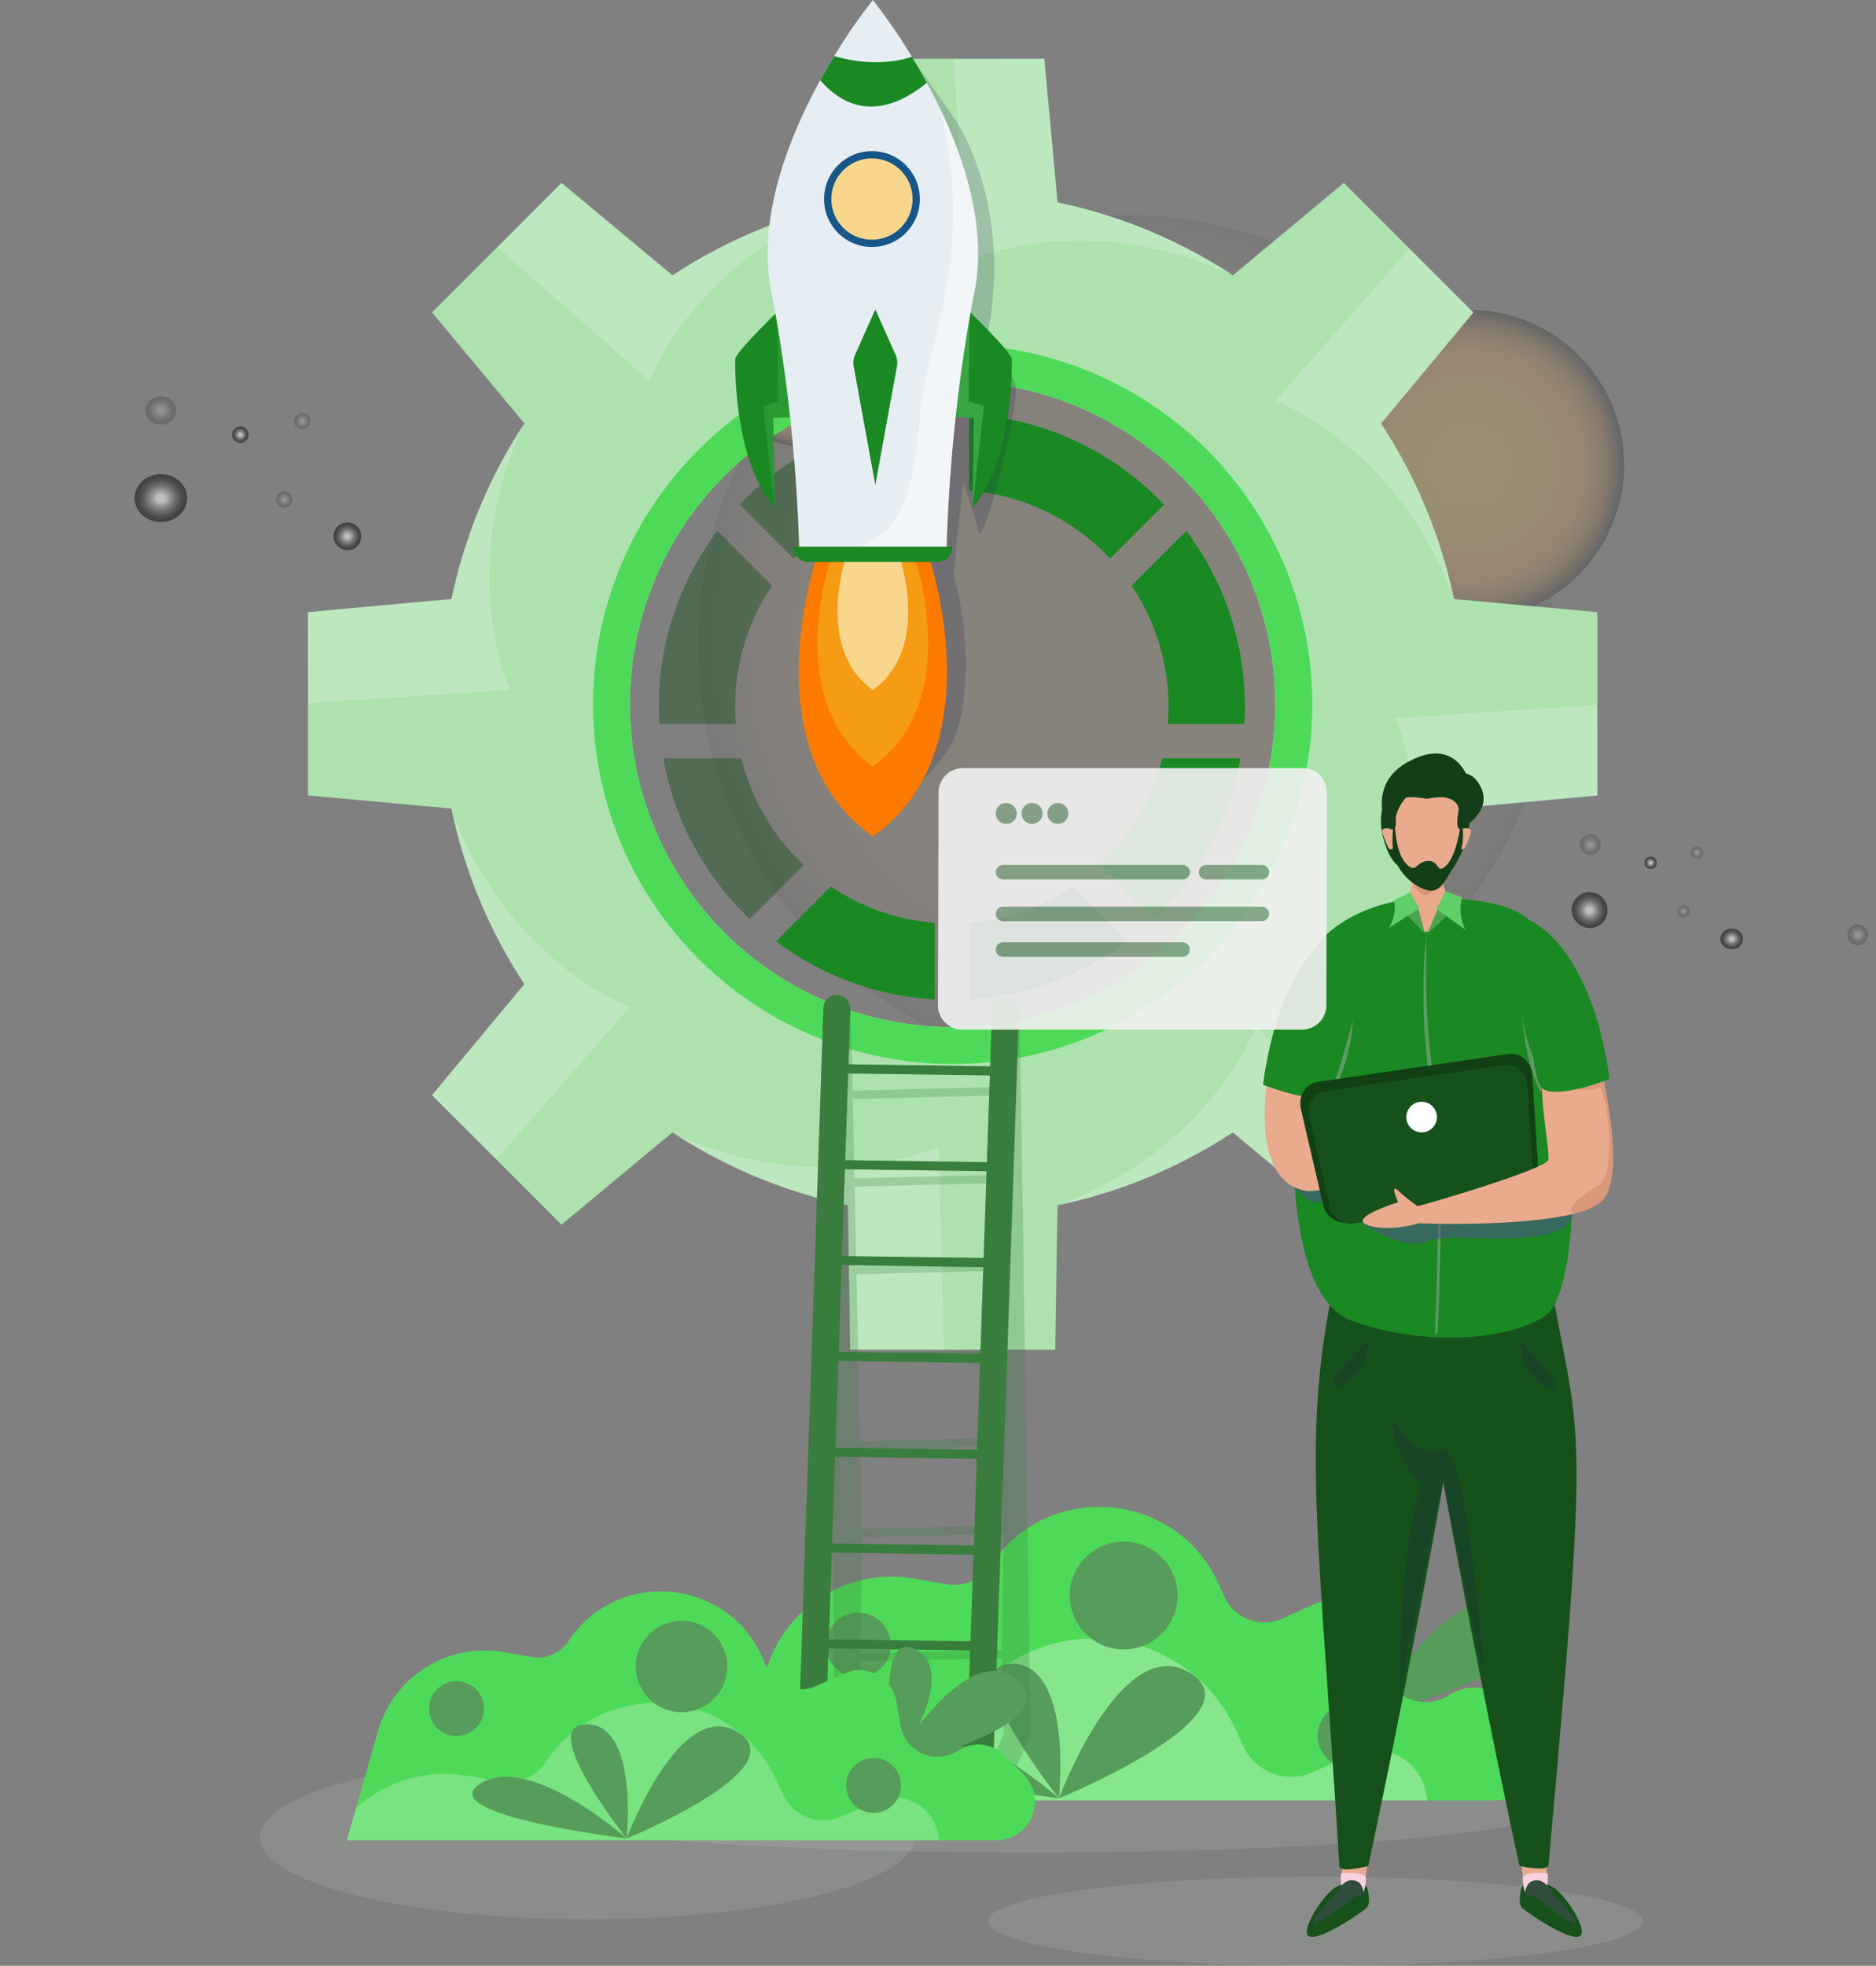 <svg xmlns="http://www.w3.org/2000/svg" xmlns:xlink="http://www.w3.org/1999/xlink" width="579.777" height="607.306" viewBox="0 0 579.777 607.306">
  <rect x="0" y="0" width="579.777" height="607.306" fill="#808080" stroke="none"/>
  <defs>
    <radialGradient id="radial-gradient" cx="0.5" cy="0.5" r="0.497" gradientUnits="objectBoundingBox">
      <stop offset="0.097" stop-color="#f7cf32"/>
      <stop offset="0.269" stop-color="#f7ca33"/>
      <stop offset="0.442" stop-color="#f8be37"/>
      <stop offset="0.616" stop-color="#f9aa3f"/>
      <stop offset="0.648" stop-color="#faa641"/>
      <stop offset="0.706" stop-color="#f6a340"/>
      <stop offset="0.752" stop-color="#ec9d3d"/>
      <stop offset="0.795" stop-color="#db9139"/>
      <stop offset="0.835" stop-color="#c48232"/>
      <stop offset="0.873" stop-color="#a56d2a"/>
      <stop offset="0.91" stop-color="#7f5421"/>
      <stop offset="0.946" stop-color="#523615"/>
      <stop offset="0.981" stop-color="#1f1508"/>
      <stop offset="1"/>
    </radialGradient>
    <radialGradient id="radial-gradient-2" cx="0.5" cy="0.5" r="0.499" xlink:href="#radial-gradient"/>
    <radialGradient id="radial-gradient-6" cx="0.5" cy="0.5" r="0.5" gradientUnits="objectBoundingBox">
      <stop offset="0.15" stop-color="#fff"/>
      <stop offset="0.282" stop-color="#c2c2c2"/>
      <stop offset="0.425" stop-color="#878787"/>
      <stop offset="0.564" stop-color="#575757"/>
      <stop offset="0.694" stop-color="#313131"/>
      <stop offset="0.813" stop-color="#161616"/>
      <stop offset="0.919" stop-color="#050505"/>
      <stop offset="1"/>
    </radialGradient>
    <radialGradient id="radial-gradient-7" cx="0.5" cy="0.5" r="0.5" xlink:href="#radial-gradient-6"/>
    <radialGradient id="radial-gradient-8" cx="0.5" cy="0.5" r="0.5" xlink:href="#radial-gradient-6"/>
    <radialGradient id="radial-gradient-10" cx="0.5" cy="0.5" r="0.5" xlink:href="#radial-gradient-6"/>
    <radialGradient id="radial-gradient-11" cx="0.5" cy="0.5" r="0.5" xlink:href="#radial-gradient-6"/>
    <radialGradient id="radial-gradient-12" cx="0.5" cy="0.5" r="0.5" xlink:href="#radial-gradient-6"/>
    <radialGradient id="radial-gradient-14" cx="0.5" cy="0.5" r="0.5" xlink:href="#radial-gradient-6"/>
    <radialGradient id="radial-gradient-18" cx="0.5" cy="0.5" r="0.5" xlink:href="#radial-gradient-6"/>
    <radialGradient id="radial-gradient-19" cx="0.5" cy="0.5" r="0.5" xlink:href="#radial-gradient-6"/>
  </defs>
  <g id="Grupo_2831" data-name="Grupo 2831" transform="translate(-23.663 -759.684)">
    <g id="Grupo_2776" data-name="Grupo 2776" transform="translate(103.962 1301.987)">
      <ellipse id="Elipse_116" data-name="Elipse 116" cx="101.177" cy="25.314" rx="101.177" ry="25.314" transform="translate(0)" fill="#bcc4bc" opacity="0.2"/>
      <ellipse id="Elipse_117" data-name="Elipse 117" cx="101.177" cy="13.751" rx="101.177" ry="13.751" transform="translate(225.01 37.502)" fill="#bcc4bc" opacity="0.2"/>
      <path id="Trazado_3816" data-name="Trazado 3816" d="M405.445,1079.489c0,7.594-72.336,13.751-161.57,13.751s-161.57-6.157-161.57-13.751,72.337-13.751,161.57-13.751S405.445,1071.9,405.445,1079.489Z" transform="translate(-5.582 -1063.239)" fill="#bcc4bc" opacity="0.2"/>
    </g>
    <g id="Grupo_2830" data-name="Grupo 2830" transform="translate(23.663 759.684)">
      <g id="Grupo_2781" data-name="Grupo 2781" transform="translate(225.305 465.545)">
        <g id="Grupo_2777" data-name="Grupo 2777" transform="translate(197.324 20.196)">
          <path id="Trazado_3817" data-name="Trazado 3817" d="M233.207,1076.953s-6.734-48.883,6.674-44.059S247.134,1057.31,233.207,1076.953Z" transform="translate(-231.516 -1032.559)" fill="#569c5a"/>
          <path id="Trazado_3818" data-name="Trazado 3818" d="M231.968,1072.619s27.419-48.219,46.336-31.639S231.968,1072.619,231.968,1072.619Z" transform="translate(-231.163 -1028.697)" fill="#569c5a"/>
        </g>
        <g id="Grupo_2780" data-name="Grupo 2780">
          <g id="Grupo_2778" data-name="Grupo 2778">
            <path id="Trazado_3819" data-name="Trazado 3819" d="M357.377,1111.894H120.665l3.395-11.832,7.985-28.028a40.4,40.4,0,0,1,45.613-28.708l10.248,1.778a13.6,13.6,0,0,0,13.644-5.917c17.585-26.379,57.349-23.113,70.408,5.789l1.746,3.879a13.61,13.61,0,0,0,17.97,6.838l10.22-4.575a13.633,13.633,0,0,1,16.325,4.041,13.327,13.327,0,0,1,2.716,6.109l1.52,8.858a13.563,13.563,0,0,0,2.424,5.755c.226.292.452.582.678.84a13.7,13.7,0,0,0,7.953,4.527,12.042,12.042,0,0,0,2.425.226,13.426,13.426,0,0,0,7.523-2.279,13.509,13.509,0,0,1,16.982,1.858l6.868,6.866A14.045,14.045,0,0,1,357.377,1111.894Z" transform="translate(-120.665 -1021.213)" fill="#4eda58"/>
            <path id="Trazado_3820" data-name="Trazado 3820" d="M336.486,1094.06H120.665l3.395-11.832a48.194,48.194,0,0,1,40.41-11.67l7.985,1.358,4.3.712a16.519,16.519,0,0,0,2.78.226,16.251,16.251,0,0,0,13.577-7.275,47.574,47.574,0,0,1,9.408-10.474,38.633,38.633,0,0,1,4.2-3.135,48.431,48.431,0,0,1,70.7,20.56l2.1,4.591a16.349,16.349,0,0,0,21.6,8.211l6.205-2.78,5.981-2.683a16.362,16.362,0,0,1,22.824,12.155Z" transform="translate(-120.665 -1003.38)" fill="#fff" opacity="0.32"/>
            <path id="Trazado_3821" data-name="Trazado 3821" d="M157.505,1049.582a10,10,0,1,1-10-10A10,10,0,0,1,157.505,1049.582Z" transform="translate(-107.526 -1006.883)" fill="#569c5a"/>
            <path id="Trazado_3822" data-name="Trazado 3822" d="M242.882,1065.31a10,10,0,1,1-10-10A10,10,0,0,1,242.882,1065.31Z" transform="translate(-40.924 -994.614)" fill="#569c5a"/>
            <path id="Trazado_3823" data-name="Trazado 3823" d="M213.151,1043.891a16.664,16.664,0,1,1-16.663-16.665A16.663,16.663,0,0,1,213.151,1043.891Z" transform="translate(-74.517 -1016.523)" fill="#569c5a"/>
          </g>
          <g id="Grupo_2779" data-name="Grupo 2779" transform="translate(45.735 48.46)">
            <path id="Trazado_3824" data-name="Trazado 3824" d="M186.857,1090s-30.662-38.66-16.665-41.326S188.858,1066.007,186.857,1090Z" transform="translate(-130.62 -1048.437)" fill="#569c5a"/>
            <path id="Trazado_3825" data-name="Trazado 3825" d="M177.95,1089.687s19.33-51.993,40.661-38.66S177.95,1089.687,177.95,1089.687Z" transform="translate(-121.713 -1048.121)" fill="#569c5a"/>
            <path id="Trazado_3826" data-name="Trazado 3826" d="M202.595,1081.633s-71.323-8.666-53.326-20S202.595,1081.633,202.595,1081.633Z" transform="translate(-146.357 -1040.067)" fill="#569c5a"/>
          </g>
        </g>
      </g>
      <g id="Grupo_2782" data-name="Grupo 2782" transform="translate(0 66.41)" opacity="0.2">
        <path id="Trazado_3827" data-name="Trazado 3827" d="M115.3,929.988c0-73.462,59.179-133,132.2-133s132.237,59.535,132.237,133c0,73.405-59.206,132.9-132.237,132.9S115.3,1003.394,115.3,929.988Z" transform="translate(100.453 -796.991)" opacity="0.25" fill="url(#radial-gradient)" style="mix-blend-mode: screen;isolation: isolate"/>
        <path id="Trazado_3832" data-name="Trazado 3832" d="M222.958,869.981a47.944,47.944,0,1,1,55.836,38.808A48.078,48.078,0,0,1,222.958,869.981Z" transform="translate(183.815 -784.383)" fill="url(#radial-gradient-2)" style="mix-blend-mode: screen;isolation: isolate"/>
        <path id="Trazado_3833" data-name="Trazado 3833" d="M284.858,949.394A31.554,31.554,0,1,1,321.6,974.935,31.643,31.643,0,0,1,284.858,949.394Z" transform="translate(232.316 -707.278)" fill="url(#radial-gradient-2)" style="mix-blend-mode: screen;isolation: isolate"/>
        <path id="Trazado_3834" data-name="Trazado 3834" d="M169.529,829.535a25.252,25.252,0,1,0-20.272,29.523A25.32,25.32,0,0,0,169.529,829.535Z" transform="translate(103.675 -787.867)" fill="url(#radial-gradient-2)" style="mix-blend-mode: screen;isolation: isolate"/>
        <path id="Trazado_3835" data-name="Trazado 3835" d="M-5.38,988.575a31.553,31.553,0,1,1,36.748,25.541A31.643,31.643,0,0,1-5.38,988.575Z" transform="translate(5.905 -676.713)" fill="url(#radial-gradient-2)" style="mix-blend-mode: screen;isolation: isolate"/>
      </g>
      <g id="Grupo_2792" data-name="Grupo 2792" transform="translate(95.131 18.159)">
        <g id="Grupo_2791" data-name="Grupo 2791">
          <path id="Trazado_3840" data-name="Trazado 3840" d="M446.061,997.449v-56.6l-44.353-4.071a156.9,156.9,0,0,0-22.525-54.228l28.533-34.308L367.7,808.228,333.4,836.795a157.091,157.091,0,0,0-54.2-22.559l-4.071-44.351h-56.6l-4.071,44.351a157.26,157.26,0,0,0-54.23,22.559l-34.306-28.567L85.909,848.243l28.565,34.308a157.235,157.235,0,0,0-22.559,54.228L47.564,940.85v56.6l44.351,4.071a156.984,156.984,0,0,0,22.559,54.23l-28.565,34.308,40.013,40.013,34.306-28.535c.434.269.835.534,1.267.8a157.336,157.336,0,0,0,52.963,21.724l.7,44.652H278.5l.7-44.652a157.717,157.717,0,0,0,25.631-7.676,153.458,153.458,0,0,0,15.75-7.307c4.4-2.3,8.678-4.84,12.815-7.544l34.308,28.535,40.013-40.013-28.533-34.308a156.922,156.922,0,0,0,22.525-54.23Zm-199.266,71.583a99.732,99.732,0,1,1,99.717-99.749A99.732,99.732,0,0,1,246.795,1069.032Z" transform="translate(-47.516 -769.885)" fill="#ade2af"/>
          <g id="Grupo_2784" data-name="Grupo 2784" transform="translate(38.322 58.798)" opacity="0.2">
            <g id="Grupo_2783" data-name="Grupo 2783">
              <path id="Trazado_3841" data-name="Trazado 3841" d="M270.72,911.1c-17.523-47.544-55.156-61.292-55.156-61.292l41.173-46.893,19.978,19.663-28.529,34.313A157.107,157.107,0,0,1,270.72,911.1Z" transform="translate(45.217 -802.916)" fill="#fff"/>
              <path id="Trazado_3842" data-name="Trazado 3842" d="M75.06,900.047c17.523,47.544,55.156,61.294,55.156,61.294l-41.175,46.891L69.065,988.569l28.529-34.313A157.141,157.141,0,0,1,75.06,900.047Z" transform="translate(-69.065 -727.145)" fill="#fff"/>
            </g>
          </g>
          <g id="Grupo_2786" data-name="Grupo 2786" transform="translate(58.759 38.359)" opacity="0.2">
            <g id="Grupo_2785" data-name="Grupo 2785">
              <path id="Trazado_3843" data-name="Trazado 3843" d="M188.72,797.431c-47.539,17.525-61.287,55.161-61.287,55.161L80.546,811.414l19.661-19.98,34.309,28.533A157.049,157.049,0,0,1,188.72,797.431Z" transform="translate(-80.546 -791.434)" fill="#fff"/>
              <path id="Trazado_3844" data-name="Trazado 3844" d="M285.841,979.127l-19.661,19.98-34.309-28.533c-4.108,2.708-8.368,5.212-12.744,7.551q-6.715,3.559-13.815,6.483a155.513,155.513,0,0,1-27.645,8.5,117.308,117.308,0,0,0,24.805-12.58,107.678,107.678,0,0,0,15.284-12.395c15.786-15.369,21.2-30.187,21.2-30.187Z" transform="translate(-4.783 -677.14)" fill="#fff"/>
            </g>
          </g>
          <g id="Grupo_2788" data-name="Grupo 2788" transform="translate(0 112.631)" opacity="0.2">
            <g id="Grupo_2787" data-name="Grupo 2787">
              <path id="Trazado_3845" data-name="Trazado 3845" d="M233.9,968.436c21.224-46.01,4.335-82.345,4.335-82.345l62.269-4.039.224,28.031L256.3,914.17A157.136,157.136,0,0,1,233.9,968.436Z" transform="translate(97.845 -795.016)" fill="#fff"/>
              <path id="Trazado_3846" data-name="Trazado 3846" d="M114.365,833.158c-21.224,46.01-4.333,82.345-4.333,82.345l-62.271,4.041-.224-28.031,44.435-4.089A157.149,157.149,0,0,1,114.365,833.158Z" transform="translate(-47.537 -833.158)" fill="#fff"/>
            </g>
          </g>
          <g id="Grupo_2790" data-name="Grupo 2790" transform="translate(112.582 0.034)" opacity="0.2">
            <g id="Grupo_2789" data-name="Grupo 2789">
              <path id="Trazado_3847" data-name="Trazado 3847" d="M194.791,1023.294H165.739l-.689-44.6a157.311,157.311,0,0,1-54.268-22.406c.461.217.933.424,1.394.628,45.342,20.256,80.951,3.708,80.951,3.708Z" transform="translate(-110.782 -624.51)" fill="#fff"/>
              <path id="Trazado_3848" data-name="Trazado 3848" d="M246.049,836.739c-46-21.228-82.336-4.335-82.336-4.335l-4.039-62.276L187.7,769.9l4.087,44.438A157.116,157.116,0,0,1,246.049,836.739Z" transform="translate(-72.642 -769.904)" fill="#fff"/>
            </g>
          </g>
        </g>
        <path id="Trazado_3849" data-name="Trazado 3849" d="M208.186,819.472A111.146,111.146,0,1,0,319.351,930.6,111.134,111.134,0,0,0,208.186,819.472Zm0,210.878A99.732,99.732,0,1,1,307.9,930.6,99.732,99.732,0,0,1,208.186,1030.35Z" transform="translate(-8.907 -731.203)" fill="#4eda58"/>
        <path id="Trazado_3850" data-name="Trazado 3850" d="M128.837,930.474A90.057,90.057,0,0,0,177.845,948.4V924.747a66.651,66.651,0,0,1-32.1-11.2Z" transform="translate(15.884 -657.816)" fill="#1a8823"/>
        <path id="Trazado_3851" data-name="Trazado 3851" d="M133.375,891.3H109.257a90.391,90.391,0,0,0,26.714,49.634l16.692-16.694A66.932,66.932,0,0,1,133.375,891.3Z" transform="translate(0.61 -675.168)" fill="#16511c" opacity="0.44"/>
        <path id="Trazado_3852" data-name="Trazado 3852" d="M222.6,859.505a90.257,90.257,0,0,0-60.261-27.949V855.21A66.682,66.682,0,0,1,205.907,876.2Z" transform="translate(42.019 -721.776)" fill="#1a8823"/>
        <path id="Trazado_3853" data-name="Trazado 3853" d="M132.074,906.152a66.627,66.627,0,0,1,11.414-37.414l-16.907-16.907a90.136,90.136,0,0,0-18.109,54.321q0,2.684.162,5.314h23.654Q132.074,908.836,132.074,906.152Z" transform="translate(-0.002 -705.96)" fill="#16511c" opacity="0.44"/>
        <path id="Trazado_3854" data-name="Trazado 3854" d="M139.209,876.181a66.822,66.822,0,0,1,43.568-20.971V831.556a90.219,90.219,0,0,0-60.261,27.949Z" transform="translate(10.952 -721.776)" fill="#16511c" opacity="0.44"/>
        <path id="Trazado_3855" data-name="Trazado 3855" d="M162.339,924.747V948.4a90.16,90.16,0,0,0,49.008-17.927l-16.909-16.927A66.593,66.593,0,0,1,162.339,924.747Z" transform="translate(42.019 -657.816)" fill="#16511c"/>
        <path id="Trazado_3856" data-name="Trazado 3856" d="M207.479,851.831l-16.925,16.907a66.629,66.629,0,0,1,11.416,37.414q0,2.684-.215,5.314h23.654q.16-2.63.162-5.314A90.122,90.122,0,0,0,207.479,851.831Z" transform="translate(64.029 -705.96)" fill="#1a8823"/>
        <path id="Trazado_3857" data-name="Trazado 3857" d="M185.066,924.226l16.692,16.711a90.478,90.478,0,0,0,26.7-49.634H204.335A66.862,66.862,0,0,1,185.066,924.226Z" transform="translate(59.748 -675.168)" fill="#1a8823"/>
      </g>
      <g id="Grupo_2793" data-name="Grupo 2793" transform="translate(246.017 307.394)">
        <path id="Trazado_3858" data-name="Trazado 3858" d="M203.928,1156.375l-3.295-219.1-8.341.2.418,19.533-2.209.058h-.007l-3.694.087-37.857.94-.009-.406-.2-9.536-.007-.114-.192-9.479-.863.02h-.007l-7.48.185.18,8.455,3.09,209.153s-5.832,13.9-9.655,21.69a3.873,3.873,0,1,0,7.03,3.252l10.976-24.943-.463-21.877,43.769-1.084.47,22.961h.324s-5.832,13.9-9.655,21.69a3.867,3.867,0,0,0,2.921,5.524h0a3.873,3.873,0,0,0,4.108-2.273l10.976-24.941Zm-8.393-63.944-43.769,1.072-.509-24.5,43.76-1.09Zm-.577-27.088-.963.025-3.8.091c0,.007,0,.007-.007,0l-3.088.078-8.464.21-4.473.11-3.647.092-3.763.091-8.279.21-7.273.178-.509-24.519,7.172-.18,13.3-.327,5.1-.128,13.9-.345,4.29-.1Zm-.552-27.08-4.388.107-13.97.347-4.673.117-13.541.331-7.2.182-.5-24.517,7-.174,15.295-.372,1.276-.034,14.9-.363,5.29-.128Zm-.568-27.088-5.4.132-15.024.374-.949.029-15.483.385-6.912.171-.518-24.517,3.425-.084,33.889-.847,6.46-.16Zm-7.24-51.432h.007l3.571-.091,2.585-.064.509,24.5-6.661.167-33.98.839-3.119.078-.449-21.354,0-.012-.068-3.138Zm-35.31,172.179.529-35.842L195.585,1095l-.522,35.84Z" transform="translate(-131.438 -928.543)" fill="#3a7d3e" opacity="0.25" style="mix-blend-mode: multiply;isolation: isolate"/>
        <path id="Trazado_3859" data-name="Trazado 3859" d="M197.107,933.088a4.15,4.15,0,0,0-2.279.673,4.2,4.2,0,0,0-1.956,3.416l-.575,17.213-2.211-.023h-.011l-3.692-.055-37.875-.52.023-.441.354-10.435v-.123l.208-6.091a4.17,4.17,0,0,0-4.1-4.322l-.012-.011a4.157,4.157,0,0,0-4.222,4.012l-.176,5.175-.564,16.537L132.3,1183.534a4.153,4.153,0,0,0,3.051,4.156,4.038,4.038,0,0,0,1.105.155h.023a4.163,4.163,0,0,0,4.156-4.025l.685-19.942,43.776.586-.652,19.07a4.167,4.167,0,0,0,7.549,2.576,4.038,4.038,0,0,0,.785-2.289l8.436-246.476A4.1,4.1,0,0,0,197.107,933.088ZM148.3,960.05v-.011l.11-3.427,37.62.52h.011l3.571.045,2.586.032-.917,26.8-6.666-.089-33.993-.475L147.5,983.4Zm-.906,26.156,3.427.055,33.905.454,6.467.087-.917,26.808-5.406-.077-15.035-.2-.94-.011-15.489-.21-6.919-.1Zm37.8,175.451-43.765-.6.906-26.8,43.788.6Zm1.029-29.617-43.788-.6.917-26.8,43.788.607Zm1.016-29.592-43.788-.609.919-26.8,43.776.6Zm1.006-29.617-.972-.011-3.8-.055-3.1-.045-8.468-.11-4.466-.066-3.658-.045-3.76-.055-8.279-.11-7.275-.1.919-26.808,7.174.1,13.31.176,5.1.078,13.908.187,4.288.057Zm-3.371-29.671-13.974-.187-4.676-.067-13.541-.187-7.208-.1.927-26.8,7,.089,15.3.221,1.271.011,14.9.221,5.3.068-.908,26.8Z" transform="translate(-132.3 -932.369)" fill="#3a7d3e"/>
        <path id="Trazado_3860" data-name="Trazado 3860" d="M193.49,933.761a4.2,4.2,0,0,0-1.956,3.416l-.575,17.213-2.211-.023h-.011l-3.692-.055-37.875-.52.023-.441.354-10.435v-.123l.208-6.091a4.17,4.17,0,0,0-4.1-4.322l-.013-.011a4.157,4.157,0,0,0-4.222,4.012l-.176,5.175-.564,16.537c6.1,65.356-1.99,203.674-4.666,229.6a4.038,4.038,0,0,0,1.105.155h.023a4.163,4.163,0,0,0,4.157-4.025l.685-19.942,43.776.586-.652,19.07a4.167,4.167,0,0,0,7.549,2.576C183.8,1150.093,194.076,966.926,193.49,933.761Zm-46.53,26.288v-.011l.11-3.427,37.62.52h.011l3.571.045,2.586.032-.917,26.8-6.666-.089-33.993-.475-3.119-.043Zm-.906,26.156,3.427.055,33.905.454,6.467.087-.917,26.808-5.406-.077-15.035-.2-.94-.011-15.489-.21-6.919-.1Zm37.8,175.451-43.765-.6.906-26.8,43.788.6Zm1.029-29.617-43.788-.6.917-26.8,43.788.607Zm1.016-29.592-43.788-.609.919-26.8,43.776.6Zm1.006-29.617-.972-.011-3.8-.055-3.1-.045-8.468-.11-4.466-.066-3.658-.045-3.76-.055-8.279-.11-7.275-.1.919-26.808,7.174.1,13.31.176,5.1.078,13.908.187,4.288.057Zm-3.372-29.671-13.974-.187-4.676-.067-13.541-.187-7.208-.1.927-26.8,7,.089,15.3.221,1.271.011,14.9.221,5.3.068-.908,26.8Z" transform="translate(-130.962 -932.369)" fill="#3a7d3e" opacity="0.25" style="mix-blend-mode: multiply;isolation: isolate"/>
      </g>
      <g id="Grupo_2798" data-name="Grupo 2798" transform="translate(107.193 491.64)">
        <g id="Grupo_2794" data-name="Grupo 2794" transform="translate(167.334 17.127)">
          <path id="Trazado_3861" data-name="Trazado 3861" d="M149.75,1083.141s-5.71-41.455,5.661-37.362S161.561,1066.483,149.75,1083.141Z" transform="translate(-148.316 -1045.494)" fill="#569c5a"/>
          <path id="Trazado_3862" data-name="Trazado 3862" d="M148.7,1079.466s23.251-40.89,39.294-26.831S148.7,1079.466,148.7,1079.466Z" transform="translate(-148.017 -1042.22)" fill="#569c5a"/>
        </g>
        <g id="Grupo_2797" data-name="Grupo 2797">
          <g id="Grupo_2795" data-name="Grupo 2795">
            <path id="Trazado_3863" data-name="Trazado 3863" d="M255.05,1112.771H54.313l2.878-10.034,6.771-23.768a34.257,34.257,0,0,1,38.681-24.344l8.69,1.508a11.525,11.525,0,0,0,11.571-5.016c14.914-22.37,48.634-19.6,59.708,4.907l1.481,3.29a11.538,11.538,0,0,0,15.238,5.8l8.667-3.879a11.561,11.561,0,0,1,13.844,3.426,11.286,11.286,0,0,1,2.3,5.182l1.289,7.51a11.509,11.509,0,0,0,2.056,4.881c.192.248.385.493.577.712a11.614,11.614,0,0,0,6.743,3.84,10.394,10.394,0,0,0,2.056.19,11.391,11.391,0,0,0,6.38-1.932,11.454,11.454,0,0,1,14.4,1.575l5.824,5.823A11.91,11.91,0,0,1,255.05,1112.771Z" transform="translate(-54.313 -1035.873)" fill="#4eda58"/>
            <path id="Trazado_3864" data-name="Trazado 3864" d="M237.333,1097.648H54.313l2.878-10.034a40.871,40.871,0,0,1,34.268-9.9l6.771,1.152,3.646.6a13.9,13.9,0,0,0,2.359.19,13.685,13.685,0,0,0,4.934-.9,13.835,13.835,0,0,0,6.579-5.264,40.26,40.26,0,0,1,7.978-8.882,32.364,32.364,0,0,1,3.564-2.66,41.069,41.069,0,0,1,59.955,17.436l1.782,3.893a13.862,13.862,0,0,0,18.314,6.964l5.262-2.357,5.073-2.277a13.878,13.878,0,0,1,19.355,10.309Z" transform="translate(-54.313 -1020.75)" fill="#fff" opacity="0.24"/>
            <path id="Trazado_3865" data-name="Trazado 3865" d="M85.553,1059.929a8.479,8.479,0,1,1-8.479-8.478A8.479,8.479,0,0,1,85.553,1059.929Z" transform="translate(-43.171 -1023.72)" fill="#569c5a"/>
            <path id="Trazado_3866" data-name="Trazado 3866" d="M157.955,1073.266a8.479,8.479,0,1,1-8.479-8.479A8.479,8.479,0,0,1,157.955,1073.266Z" transform="translate(13.309 -1013.316)" fill="#569c5a"/>
            <path id="Trazado_3867" data-name="Trazado 3867" d="M132.743,1055.1a14.132,14.132,0,1,1-14.132-14.134A14.131,14.131,0,0,1,132.743,1055.1Z" transform="translate(-15.179 -1031.896)" fill="#569c5a"/>
          </g>
          <g id="Grupo_2796" data-name="Grupo 2796" transform="translate(38.784 41.094)">
            <path id="Trazado_3868" data-name="Trazado 3868" d="M110.446,1094.207s-26-32.786-14.132-35.046S112.142,1073.859,110.446,1094.207Z" transform="translate(-62.755 -1058.958)" fill="#569c5a"/>
            <path id="Trazado_3869" data-name="Trazado 3869" d="M102.892,1093.94s16.393-44.091,34.48-32.785S102.892,1093.94,102.892,1093.94Z" transform="translate(-55.202 -1058.691)" fill="#569c5a"/>
            <path id="Trazado_3870" data-name="Trazado 3870" d="M123.791,1087.109s-60.484-7.348-45.221-16.957S123.791,1087.109,123.791,1087.109Z" transform="translate(-76.101 -1051.86)" fill="#569c5a"/>
          </g>
        </g>
      </g>
      <g id="Grupo_2799" data-name="Grupo 2799" transform="translate(485.705 257.792)" opacity="0.5">
        <path id="Trazado_3871" data-name="Trazado 3871" d="M271.9,910.891a3.208,3.208,0,1,0-3.51-3.193A3.363,3.363,0,0,0,271.9,910.891Z" transform="translate(-265.826 -904.504)" opacity="0.35" fill="url(#radial-gradient-6)" style="mix-blend-mode: screen;isolation: isolate"/>
        <path id="Trazado_3872" data-name="Trazado 3872" d="M318.334,926.536a3.208,3.208,0,1,0-3.512-3.193A3.364,3.364,0,0,0,318.334,926.536Z" transform="translate(-229.606 -892.3)" opacity="0.35" fill="url(#radial-gradient-7)" style="mix-blend-mode: screen;isolation: isolate"/>
        <path id="Trazado_3873" data-name="Trazado 3873" d="M273.025,925.6a5.551,5.551,0,1,0-6.075-5.527A5.821,5.821,0,0,0,273.025,925.6Z" transform="translate(-266.95 -896.667)" fill="url(#radial-gradient-8)" style="mix-blend-mode: screen;isolation: isolate"/>
        <path id="Trazado_3874" data-name="Trazado 3874" d="M310.193,923.119a5.551,5.551,0,1,0-6.077-5.527A5.821,5.821,0,0,0,310.193,923.119Z" transform="translate(-237.957 -898.605)" fill="url(#radial-gradient-8)" style="mix-blend-mode: screen;isolation: isolate"/>
        <path id="Trazado_3875" data-name="Trazado 3875" d="M289.72,910.391a1.9,1.9,0,1,0-2.076-1.889A1.989,1.989,0,0,0,289.72,910.391Z" transform="translate(-250.807 -902.858)" opacity="0.35" fill="url(#radial-gradient-10)" style="mix-blend-mode: screen;isolation: isolate"/>
        <path id="Trazado_3876" data-name="Trazado 3876" d="M287.388,920.549a1.9,1.9,0,1,0-2.077-1.889A1.989,1.989,0,0,0,287.388,920.549Z" transform="translate(-252.627 -894.934)" opacity="0.35" fill="url(#radial-gradient-11)" style="mix-blend-mode: screen;isolation: isolate"/>
        <path id="Trazado_3877" data-name="Trazado 3877" d="M281.684,912.149a1.9,1.9,0,1,0-2.076-1.889A1.989,1.989,0,0,0,281.684,912.149Z" transform="translate(-257.076 -901.486)" fill="url(#radial-gradient-12)" style="mix-blend-mode: screen;isolation: isolate"/>
        <ellipse id="Elipse_118" data-name="Elipse 118" cx="3.512" cy="3.194" rx="3.512" ry="3.194" transform="translate(45.977 29.067)" fill="url(#radial-gradient-8)" style="mix-blend-mode: screen;isolation: isolate"/>
      </g>
      <g id="Grupo_2800" data-name="Grupo 2800" transform="translate(41.592 122.58)" opacity="0.5">
        <path id="Trazado_3878" data-name="Trazado 3878" d="M24.083,837.085a4.289,4.289,0,1,0,0-8.539,4.289,4.289,0,1,0,0,8.539Z" transform="translate(-15.957 -828.546)" opacity="0.35" fill="url(#radial-gradient-14)" style="mix-blend-mode: screen;isolation: isolate"/>
        <path id="Trazado_3879" data-name="Trazado 3879" d="M86.166,858a4.29,4.29,0,1,0-4.694-4.271A4.5,4.5,0,0,0,86.166,858Z" transform="translate(32.475 -812.228)" opacity="0.35" fill="url(#radial-gradient-8)" style="mix-blend-mode: screen;isolation: isolate"/>
        <path id="Trazado_3880" data-name="Trazado 3880" d="M25.586,856.759c4.486,0,8.124-3.309,8.124-7.391s-3.639-7.389-8.124-7.389-8.126,3.309-8.126,7.389S21.1,856.759,25.586,856.759Z" transform="translate(-17.46 -818.067)" fill="url(#radial-gradient-8)" style="mix-blend-mode: screen;isolation: isolate"/>
        <path id="Trazado_3881" data-name="Trazado 3881" d="M75.282,853.435c4.488,0,8.124-3.309,8.124-7.389s-3.637-7.389-8.124-7.389-8.126,3.307-8.126,7.389S70.794,853.435,75.282,853.435Z" transform="translate(21.307 -820.659)" fill="url(#radial-gradient-8)" style="mix-blend-mode: screen;isolation: isolate"/>
        <path id="Trazado_3882" data-name="Trazado 3882" d="M47.908,836.417a2.537,2.537,0,1,0-2.777-2.526A2.659,2.659,0,0,0,47.908,836.417Z" transform="translate(4.126 -826.345)" opacity="0.35" fill="url(#radial-gradient-18)" style="mix-blend-mode: screen;isolation: isolate"/>
        <path id="Trazado_3883" data-name="Trazado 3883" d="M44.787,850a2.536,2.536,0,1,0-2.775-2.526A2.66,2.66,0,0,0,44.787,850Z" transform="translate(1.693 -815.749)" opacity="0.35" fill="url(#radial-gradient-19)" style="mix-blend-mode: screen;isolation: isolate"/>
        <path id="Trazado_3884" data-name="Trazado 3884" d="M37.162,838.767a2.536,2.536,0,1,0-2.777-2.524A2.66,2.66,0,0,0,37.162,838.767Z" transform="translate(-4.257 -824.512)" fill="url(#radial-gradient-6)" style="mix-blend-mode: screen;isolation: isolate"/>
        <path id="Trazado_3885" data-name="Trazado 3885" d="M56.693,858.92a4.29,4.29,0,1,0-4.7-4.27A4.5,4.5,0,0,0,56.693,858.92Z" transform="translate(9.482 -811.514)" fill="url(#radial-gradient-8)" style="mix-blend-mode: screen;isolation: isolate"/>
      </g>
      <g id="Grupo_2819" data-name="Grupo 2819" transform="translate(390.312 224.308)">
        <g id="Grupo_2812" data-name="Grupo 2812" transform="translate(0 8.478)">
          <g id="Grupo_2801" data-name="Grupo 2801" transform="translate(79.353 339.687)">
            <path id="Trazado_3886" data-name="Trazado 3886" d="M258.469,1088.207s-1.356,4.813.271,6.237,13.764,9.764,17.425,8.815-3.932-12.882-7.8-15.188S260.5,1085.426,258.469,1088.207Z" transform="translate(-257.939 -1077.421)" fill="#16511c"/>
            <path id="Trazado_3887" data-name="Trazado 3887" d="M258.091,1083l1.33,10.234,6.985-1.008-.494-10.939Z" transform="translate(-257.821 -1081.282)" fill="#e9aa8e"/>
            <path id="Trazado_3888" data-name="Trazado 3888" d="M258.533,1085.953c-.3,1.3.573,4.707.573,4.707l6.789-1.095s.817-4.74-.029-4.772C262.48,1084.667,259.55,1084.656,258.533,1085.953Z" transform="translate(-257.526 -1078.586)" fill="#fad1de"/>
            <path id="Trazado_3889" data-name="Trazado 3889" d="M258.8,1090.043s.458-3,2.085-3.662,3.509-.762,5.848,2.391,8.543,9.611,7.882,10.526-9.255-5.542-11.95-7.526S259.358,1091.722,258.8,1090.043Z" transform="translate(-257.268 -1077.596)" fill="#2f4d3a"/>
          </g>
          <g id="Grupo_2802" data-name="Grupo 2802" transform="translate(13.568 339.687)">
            <path id="Trazado_3890" data-name="Trazado 3890" d="M239.652,1088.207s1.355,4.813-.272,6.237-13.764,9.764-17.425,8.815,3.932-12.882,7.8-15.188S237.618,1085.426,239.652,1088.207Z" transform="translate(-220.983 -1077.421)" fill="#16511c"/>
            <path id="Trazado_3891" data-name="Trazado 3891" d="M235.26,1083l-1.33,10.234-6.984-1.008.494-10.939Z" transform="translate(-216.332 -1081.282)" fill="#e9aa8e"/>
            <path id="Trazado_3892" data-name="Trazado 3892" d="M234.584,1085.953c.3,1.3-.573,4.707-.573,4.707l-6.789-1.095s-.817-4.74.028-4.772C230.638,1084.667,233.568,1084.656,234.584,1085.953Z" transform="translate(-216.394 -1078.586)" fill="#fad1de"/>
            <path id="Trazado_3893" data-name="Trazado 3893" d="M237.861,1090.043s-.457-3-2.084-3.662-3.51-.762-5.849,2.391-8.543,9.611-7.88,10.526,9.255-5.542,11.95-7.526S237.3,1091.722,237.861,1090.043Z" transform="translate(-220.192 -1077.596)" fill="#2f4d3a"/>
          </g>
          <path id="Trazado_3894" data-name="Trazado 3894" d="M247.5,923.035s-7.8,3.263-11.727-6.415-2.764-21.13,12.113-21.573,14.88,14.216,11.284,21.628S254.634,926.188,247.5,923.035Z" transform="translate(-197.383 -886.882)" fill="#143e17"/>
          <path id="Trazado_3895" data-name="Trazado 3895" d="M226.955,988.6c-8.43,44.942-3.318,72.752,2.877,174.084.135,2.221,8.9-.087,8.9-.087,3.1-13.553,32.748-157.459,28.629-163.577C253.892,979.008,228.832,978.594,226.955,988.6Z" transform="translate(-206.21 -818.904)" fill="#16511c"/>
          <path id="Trazado_3896" data-name="Trazado 3896" d="M281.69,989.127c8.431,44.942,10.524,37.305-1.782,173.692-.2,2.229-8.95.3-8.95.3-3.137-13.283-31.577-151.071-29.676-163.577C244.908,975.7,279.812,979.121,281.69,989.127Z" transform="translate(-191.651 -819.432)" fill="#16511c"/>
          <path id="Trazado_3897" data-name="Trazado 3897" d="M259.515,915.637c-16.653-.041-32.072,9.244-35.176,17.514s-16.542,103.126,12.934,113.2,57.1,2.889,61.424-4.032c12.973-20.75,3.279-106.342-6.223-118.913C285.563,914.27,259.515,915.637,259.515,915.637Z" transform="translate(-209.284 -870.87)" fill="#1a8823"/>
          <g id="Grupo_2805" data-name="Grupo 2805" transform="translate(38.936 37.038)">
            <path id="Trazado_3898" data-name="Trazado 3898" d="M238.582,919.66l1.752-8.215,8.27-.171,2.181,8.317s-3.569,9.787-6.663,9.725C241.179,929.255,238.561,920.427,238.582,919.66Z" transform="translate(-232.622 -911.254)" fill="#e9aa8e"/>
            <g id="Grupo_2803" data-name="Grupo 2803" transform="translate(0 5.785)">
              <path id="Trazado_3899" data-name="Trazado 3899" d="M242.242,917.388l2.069,7.771-6.394-6.611Z" transform="translate(-233.141 -912.271)" fill="#4ca452"/>
              <path id="Trazado_3900" data-name="Trazado 3900" d="M235.234,925.555l9.3-5.958-2.759-5.084-5.121,2.613S238.173,920.318,235.234,925.555Z" transform="translate(-235.234 -914.513)" fill="#5fcf67"/>
            </g>
            <g id="Grupo_2804" data-name="Grupo 2804" transform="translate(11.833 5.468)">
              <path id="Trazado_3901" data-name="Trazado 3901" d="M245.126,917.437l-3.245,7.7,6.592-6.03Z" transform="translate(-241.881 -911.915)" fill="#4ca452"/>
              <path id="Trazado_3902" data-name="Trazado 3902" d="M252.464,926.3l-8.981-6.43,2.841-5.54,5.105,1.926A13.923,13.923,0,0,0,252.464,926.3Z" transform="translate(-240.632 -914.335)" fill="#5fcf67"/>
            </g>
            <path id="Trazado_3903" data-name="Trazado 3903" d="M239.273,914.147s3.1,5.367,5.134,3.533a9.425,9.425,0,0,1,4.708-2.138l-1.095-4.279-8.187.3Z" transform="translate(-232.083 -911.263)" fill="#d0876a" opacity="0.55"/>
          </g>
          <path id="Trazado_3904" data-name="Trazado 3904" d="M242.222,921.8s-1.127,28.32,2.572,46.019.8,77.437.8,77.437h-.8s2.476-53.63-.563-71.132C238.925,943.553,242.222,921.8,242.222,921.8Z" transform="translate(-191.637 -866.007)" fill="#5f9a63"/>
          <g id="Grupo_2807" data-name="Grupo 2807" transform="translate(0.558 91.674)">
            <path id="Trazado_3905" data-name="Trazado 3905" d="M285.081,946.96s-5.531,13.6-12.443,14.775-34.388,23.216-46.66,23.253c-3.722.011-7.964-6.49-7.964-6.49Z" transform="translate(-210.289 -938.053)" fill="#574a9d" opacity="0.5"/>
            <g id="Grupo_2806" data-name="Grupo 2806">
              <path id="Trazado_3906" data-name="Trazado 3906" d="M225.776,985.281c2.316.515,5.675-.021,9.636-1.5,15.4-5.76,39.317-23.727,39.317-23.727s-1.834-4.87-2.542-4.411-37.665,12.779-39.682,10.72c-1.591-1.616,5.8-14.362,1.045-20.638a10.425,10.425,0,0,0-3.583-3.389c-5.068-2.088-14.826,5.175-14.826,5.175S207.853,981.3,225.776,985.281Z" transform="translate(-213.675 -941.956)" fill="#e9aa8e"/>
              <path id="Trazado_3907" data-name="Trazado 3907" d="M246.546,953.174a58.317,58.317,0,0,0,2.054-6.923c.821-3.656,2.013,2.727,2.013,2.727s15.195-4.835,11.172.52-12.7,8.085-12.7,8.085Z" transform="translate(-188.032 -939.487)" fill="#e9aa8e"/>
            </g>
          </g>
          <path id="Trazado_3908" data-name="Trazado 3908" d="M239.665,919.972s-20.3,6.113-26.3,49.778c0,0,15.991,6.39,20.727,2.973S239.665,919.972,239.665,919.972Z" transform="translate(-213.361 -867.431)" fill="#1a8823"/>
          <path id="Trazado_3909" data-name="Trazado 3909" d="M258.177,907.907c-1.894,0-.19-7.389-.19-7.389-1.517-3.909-9.71-2.063-10.186-1.953-.474-.11-8.667-1.956-10.184,1.953,0,0,1.7,7.389-.19,7.389,0,0-4.358-1.232-3.174,1.563s1.611,5.447,3.08,4.5c0,0,3.382,11.494,10.424,11.6v.009c.016,0,.03-.005.045-.005s.03.005.046.005v-.009c7.04-.1,10.424-11.6,10.424-11.6,1.469.947,1.894-1.705,3.08-4.5S258.177,907.907,258.177,907.907Z" transform="translate(-197.223 -884.545)" fill="#e9aa8e"/>
          <path id="Trazado_3910" data-name="Trazado 3910" d="M241.608,901.111s10.552-12.861,16.268-4.288-5.376,14.251-5.376,14.251a14.845,14.845,0,0,0-1-7.216C249.962,900.232,241.608,901.111,241.608,901.111Z" transform="translate(-191.326 -887.788)" fill="#143e17"/>
          <path id="Trazado_3911" data-name="Trazado 3911" d="M260.5,897.792s-4.246-13.091-19.159-4.3c-12.329,7.272-5.865,21.893-3.863,20.323,1.552-1.218-1.291-7.167,8.42-13.26C251.951,904.72,255.523,898.952,260.5,897.792Z" transform="translate(-197.27 -890.456)" fill="#143e17"/>
          <path id="Trazado_3912" data-name="Trazado 3912" d="M236.583,903.264s.223,8.74,3.43,12.058,2.877-.331,6.415-.775,3.167,3.231,4.979,2.213c4.461-2.506,5.641-14.6,5.641-14.6s2.36,6.342-2.065,13.79c-3.245,5.465-4.794,8.888-9,7.45s-9.735-6.305-10.066-13.053S236.583,903.264,236.583,903.264Z" transform="translate(-195.816 -881.327)" fill="#143e17"/>
          <path id="Trazado_3913" data-name="Trazado 3913" d="M238.333,1089.85s-.148-50.59,7.222-63.683c0,0-7.921-4.719-9.913-20.206,0,0,7.35,12.658,15.487,9.4s13.311,71.242,13.311,71.242l-12.918-61.253Z" transform="translate(-195.98 -800.352)" fill="#242249" opacity="0.25"/>
          <path id="Trazado_3914" data-name="Trazado 3914" d="M236.431,992.261s-10.118,9.194-10.841,13.26S236.431,1003.753,236.431,992.261Z" transform="translate(-203.846 -811.039)" fill="#242249" opacity="0.25"/>
          <path id="Trazado_3915" data-name="Trazado 3915" d="M258.01,992.49s10.118,9.194,10.841,13.26S258.01,1003.982,258.01,992.49Z" transform="translate(-178.531 -810.861)" fill="#242249" opacity="0.25"/>
          <path id="Trazado_3916" data-name="Trazado 3916" d="M226.165,960.09s6.047-12.685,6.268-23.378c0,0-5.531,21.386-7.3,22.566S226.165,960.09,226.165,960.09Z" transform="translate(-204.636 -854.373)" fill="#5f9a63"/>
          <path id="Trazado_3917" data-name="Trazado 3917" d="M264.168,959.977l1.917-.443s-6.932-14.307-7.818-24.19C258.267,935.344,259.447,952.16,264.168,959.977Z" transform="translate(-178.33 -855.44)" fill="#5f9a63"/>
          <g id="Grupo_2809" data-name="Grupo 2809" transform="translate(11.542 92.767)">
            <g id="Grupo_2808" data-name="Grupo 2808">
              <path id="Trazado_3918" data-name="Trazado 3918" d="M284.142,942.637l-58.88,8.621c-3.825.559-6.15,4.37-5.207,8.438l6.889,29.7a6.991,6.991,0,0,0,7.679,5.3l53-7.759a6.989,6.989,0,0,0,5.835-7.284l-1.915-30.431C291.285,945.062,287.967,942.078,284.142,942.637Z" transform="translate(-219.845 -942.57)" fill="#114014"/>
              <path id="Trazado_3919" data-name="Trazado 3919" d="M281.84,944.546l-55.4,8.112c-3.6.527-5.807,4.093-4.942,7.9l6.344,27.935a6.572,6.572,0,0,0,7.238,5.011l50.168-7.344a6.575,6.575,0,0,0,5.5-6.877L288.834,950.7C288.572,946.8,285.439,944.019,281.84,944.546Z" transform="translate(-218.702 -941.079)" fill="#16511c"/>
            </g>
            <path id="Trazado_3920" data-name="Trazado 3920" d="M247.675,955.063a4.726,4.726,0,1,1-5.257-4.126A4.728,4.728,0,0,1,247.675,955.063Z" transform="translate(-205.483 -936.07)" fill="#fff"/>
          </g>
          <g id="Grupo_2811" data-name="Grupo 2811" transform="translate(30.853 91.469)">
            <path id="Trazado_3921" data-name="Trazado 3921" d="M230.733,977.321s12.831,8.407,19.469,5.31,35.242,2.318,43.7-5.088c2.346-2.056,3.208-12.058,3.208-12.058Z" transform="translate(-230.663 -923.396)" fill="#574a9d" opacity="0.5"/>
            <g id="Grupo_2810" data-name="Grupo 2810">
              <path id="Trazado_3922" data-name="Trazado 3922" d="M297.81,988.12c-1.575,1.912-4.89,3.352-9.173,4.432-16.662,4.2-47.883,2.955-47.883,2.955s-1.315-5.276-.434-5.3,39.961-11.385,40.47-14.351c.409-2.334-2.309-16.387-1.949-24.606a10.88,10.88,0,0,1,1.068-5.04c3.115-4.8,15.816-4.358,15.816-4.358S305.532,978.773,297.81,988.12Z" transform="translate(-223.421 -941.841)" fill="#e9aa8e"/>
              <path id="Trazado_3923" data-name="Trazado 3923" d="M247.593,971.375a61.019,61.019,0,0,1-5.878-4.73c-2.877-2.656-.11,3.539-.11,3.539s-15.93,4.869-9.294,7.081,15.715-.591,15.715-.591Z" transform="translate(-230.693 -923.008)" fill="#e9aa8e"/>
              <path id="Trazado_3924" data-name="Trazado 3924" d="M280.8,988.12c-1.575,1.912-4.89,3.352-9.173,4.432-3.017-1.726,2.731-5.922,7.647-8.74,6.195-3.539,2.209-32.289-.224-30.3s-15.494-.669-15.494-.669a3.724,3.724,0,0,1-1.725-1.59,10.88,10.88,0,0,1,1.068-5.04c3.115-4.8,15.816-4.358,15.816-4.358S288.518,978.773,280.8,988.12Z" transform="translate(-206.407 -941.841)" fill="#d0876a" opacity="0.55"/>
            </g>
          </g>
          <path id="Trazado_3925" data-name="Trazado 3925" d="M258.768,918.978s20.3,6.113,26.3,49.778c0,0-15.991,6.39-20.727,2.973S258.768,918.978,258.768,918.978Z" transform="translate(-177.94 -868.206)" fill="#1a8823"/>
        </g>
      </g>
      <g id="Grupo_2824" data-name="Grupo 2824" transform="translate(289.889 237.309)" opacity="0.9">
        <path id="Trazado_3937" data-name="Trazado 3937" d="M280.233,901.633a7.523,7.523,0,0,0-7.526-7.512H167.739a7.516,7.516,0,0,0-7.528,7.512l-.169,65.756a7.365,7.365,0,0,0,.436,2.517,7.526,7.526,0,0,0,7.092,5.011H272.538a7.547,7.547,0,0,0,7.528-7.528Z" transform="translate(-160.042 -894.121)" fill="#f2f2f2"/>
        <g id="Grupo_2823" data-name="Grupo 2823" transform="translate(17.856 10.766)" opacity="0.5">
          <g id="Grupo_2820" data-name="Grupo 2820">
            <path id="Trazado_3938" data-name="Trazado 3938" d="M176.553,903.409a3.24,3.24,0,1,1-3.24-3.24A3.239,3.239,0,0,1,176.553,903.409Z" transform="translate(-170.073 -900.169)" fill="#16511c"/>
            <path id="Trazado_3939" data-name="Trazado 3939" d="M181.033,903.409a3.24,3.24,0,1,1-3.24-3.24A3.24,3.24,0,0,1,181.033,903.409Z" transform="translate(-166.578 -900.169)" fill="#16511c"/>
            <path id="Trazado_3940" data-name="Trazado 3940" d="M185.513,903.409a3.24,3.24,0,1,1-3.24-3.24A3.24,3.24,0,0,1,185.513,903.409Z" transform="translate(-163.083 -900.169)" fill="#16511c"/>
          </g>
          <g id="Grupo_2821" data-name="Grupo 2821" transform="translate(0.018 19.14)">
            <path id="Trazado_3941" data-name="Trazado 3941" d="M227.79,910.921H172.322a2.241,2.241,0,0,0,0,4.482H227.79a2.241,2.241,0,0,0,0-4.482Z" transform="translate(-170.083 -910.921)" fill="#16511c"/>
            <path id="Trazado_3942" data-name="Trazado 3942" d="M224.8,910.921H207.556a2.241,2.241,0,0,0,0,4.482H224.8a2.241,2.241,0,0,0,0-4.482Z" transform="translate(-142.597 -910.921)" fill="#16511c"/>
          </g>
          <path id="Trazado_3943" data-name="Trazado 3943" d="M252.287,918.158H172.322a2.241,2.241,0,0,0,0,4.482h79.965a2.241,2.241,0,0,0,0-4.482Z" transform="translate(-170.065 -886.136)" fill="#16511c"/>
          <g id="Grupo_2822" data-name="Grupo 2822" transform="translate(0.018 43.035)">
            <path id="Trazado_3944" data-name="Trazado 3944" d="M227.79,924.345H172.322a2.24,2.24,0,0,0,0,4.48H227.79a2.24,2.24,0,1,0,0-4.48Z" transform="translate(-170.083 -924.345)" fill="#16511c"/>
          </g>
        </g>
      </g>
      <g id="Grupo_2829" data-name="Grupo 2829" transform="translate(227.202)">
        <path id="Trazado_3945" data-name="Trazado 3945" d="M198.329,872.709c-1.33-3.765-6.205-9.684-9.034-12.92.189-.979.377-1.956.573-2.943,4.441-22.422,1.162-45.35-8.512-63.131-1.568-2.873-13.726-19.572-15.229-22.05-6.4-10.517-4.707-2.871-11.047,7.531-1.421,2.311-2.873,4.82-4.342,7.478-9.808,17.849-19.617,42.7-15.108,65.432,8.238,41.592,8.635,81.217,8.635,81.217l14.089,72.625s19.264-15.547,22.207-26.436c6.346-23.476-1.269-47.375-1.269-47.375s.783-11.252,3.028-28.757c1.445,4.4,4.349,13.347,4.587,15.01C187.958,925.75,200.232,878.1,198.329,872.709Z" transform="translate(-111.767 -754.264)" fill="#242249" opacity="0.2"/>
        <g id="Grupo_2828" data-name="Grupo 2828">
          <path id="Trazado_3946" data-name="Trazado 3946" d="M172.667,855.709H138.672s-20.975,59.533,16.16,86.868c0,0,.564.812.838.62.272.192.837-.62.837-.62C193.641,915.242,172.667,855.709,172.667,855.709Z" transform="translate(-113.118 -684.776)" fill="#fd7a00"/>
          <path id="Trazado_3947" data-name="Trazado 3947" d="M165.8,856H140.44s-15.649,44.419,12.057,64.813c0,0,.422.607.627.463.2.144.625-.463.625-.463C181.453,900.418,165.8,856,165.8,856Z" transform="translate(-110.57 -684.55)" fill="#f69b14"/>
          <path id="Trazado_3948" data-name="Trazado 3948" d="M158.517,856h-16.2s-10,28.375,7.7,41.4c0,0,.269.388.4.3.13.093.4-.3.4-.3C168.516,884.374,158.517,856,158.517,856Z" transform="translate(-107.865 -684.55)" fill="#f8d68c"/>
          <g id="Grupo_2827" data-name="Grupo 2827">
            <g id="Grupo_2825" data-name="Grupo 2825" transform="translate(64.734 93.766)">
              <path id="Trazado_3949" data-name="Trazado 3949" d="M163.2,812.359s15.693,14.91,15.693,17.263.392,30.995-12.163,45.9l.393-27.855-9.025-.393Z" transform="translate(-158.096 -812.359)" fill="#1a8823"/>
              <path id="Trazado_3950" data-name="Trazado 3950" d="M164.706,813.875l-.294,27.513,4.708,1.471-3.531,31.485.392-27.856-6.425-.245Z" transform="translate(-156.957 -811.177)" fill="#59c360" opacity="0.5"/>
            </g>
            <g id="Grupo_2826" data-name="Grupo 2826" transform="translate(0 93.766)">
              <path id="Trazado_3951" data-name="Trazado 3951" d="M137.425,812.359s-15.693,14.91-15.693,17.263-.393,30.995,12.162,45.9L133.5,847.67l9.023-.393Z" transform="translate(-121.73 -812.359)" fill="#1a8823"/>
              <path id="Trazado_3952" data-name="Trazado 3952" d="M130.993,813.875l.294,27.513-4.708,1.471,3.531,31.485-.392-27.856,6.424-.245Z" transform="translate(-117.947 -811.177)" fill="#3aab42" opacity="0.5"/>
            </g>
            <path id="Trazado_3953" data-name="Trazado 3953" d="M191.258,849.915c-8.238,41.592-8.635,81.217-8.635,81.217H137.137s-.4-39.625-8.635-81.217c-4.507-22.735,5.3-47.583,15.108-65.432,1.469-2.658,2.923-5.168,4.342-7.48a171.643,171.643,0,0,1,11.921-17.286V759.7a.016.016,0,0,0,.016-.016v.032A173.19,173.19,0,0,1,171.941,777.2c1.5,2.476,3.055,5.167,4.623,8.041C186.24,803.024,195.7,827.493,191.258,849.915Z" transform="translate(-117.328 -759.684)" fill="#e6eef4"/>
            <path id="Trazado_3954" data-name="Trazado 3954" d="M176.521,778.684c.529,2.182,1,4.367,1.413,6.535a133.786,133.786,0,0,1,1.559,41.592c-1.234,9.721-3.889,19.175-6.109,28.7-1.024,4.4-1.974,8.815-2.6,13.288-.587,4.206-.963,8.439-1.463,12.658-.94,7.912-2.173,16.323-6.455,23.218a21.269,21.269,0,0,1-13.949,9.783c-5.3,1.084-10.8.554-16.088-.488.039,1.508.048,2.341.048,2.341h45.487s.4-39.625,8.635-81.217C190.789,815.973,184.466,795.365,176.521,778.684Z" transform="translate(-113.071 -744.862)" fill="#fff" opacity="0.47"/>
            <path id="Trazado_3955" data-name="Trazado 3955" d="M131.8,854.567a4.708,4.708,0,0,0,4.708,4.707h39.822a4.708,4.708,0,0,0,4.708-4.707Z" transform="translate(-113.872 -685.667)" fill="#1a8823"/>
            <path id="Trazado_3956" data-name="Trazado 3956" d="M155.311,827.432l-6.271-14.05-6.273,14.05a5.964,5.964,0,0,0-.42,3.5l6.693,36.682,6.693-36.682A5.964,5.964,0,0,0,155.311,827.432Z" transform="translate(-105.724 -717.795)" fill="#1a8823"/>
            <circle id="Elipse_119" data-name="Elipse 119" cx="14.811" cy="14.811" r="14.811" transform="translate(27.463 46.686)" fill="#175689"/>
            <path id="Trazado_3957" data-name="Trazado 3957" d="M163.534,799.733a12.554,12.554,0,1,1-12.555-12.555A12.554,12.554,0,0,1,163.534,799.733Z" transform="translate(-108.706 -738.236)" fill="#f8d68c"/>
            <path id="Trazado_3958" data-name="Trazado 3958" d="M169.449,777.653c-7.975,6.588-20.984,12.927-32.955-.76,1.469-2.658,2.923-5.167,4.342-7.48,7.434,2.3,16.948,2.688,23.99.2C166.328,772.088,167.881,774.78,169.449,777.653Z" transform="translate(-110.213 -752.094)" fill="#1a8823"/>
          </g>
        </g>
      </g>
    </g>
  </g>
</svg>
